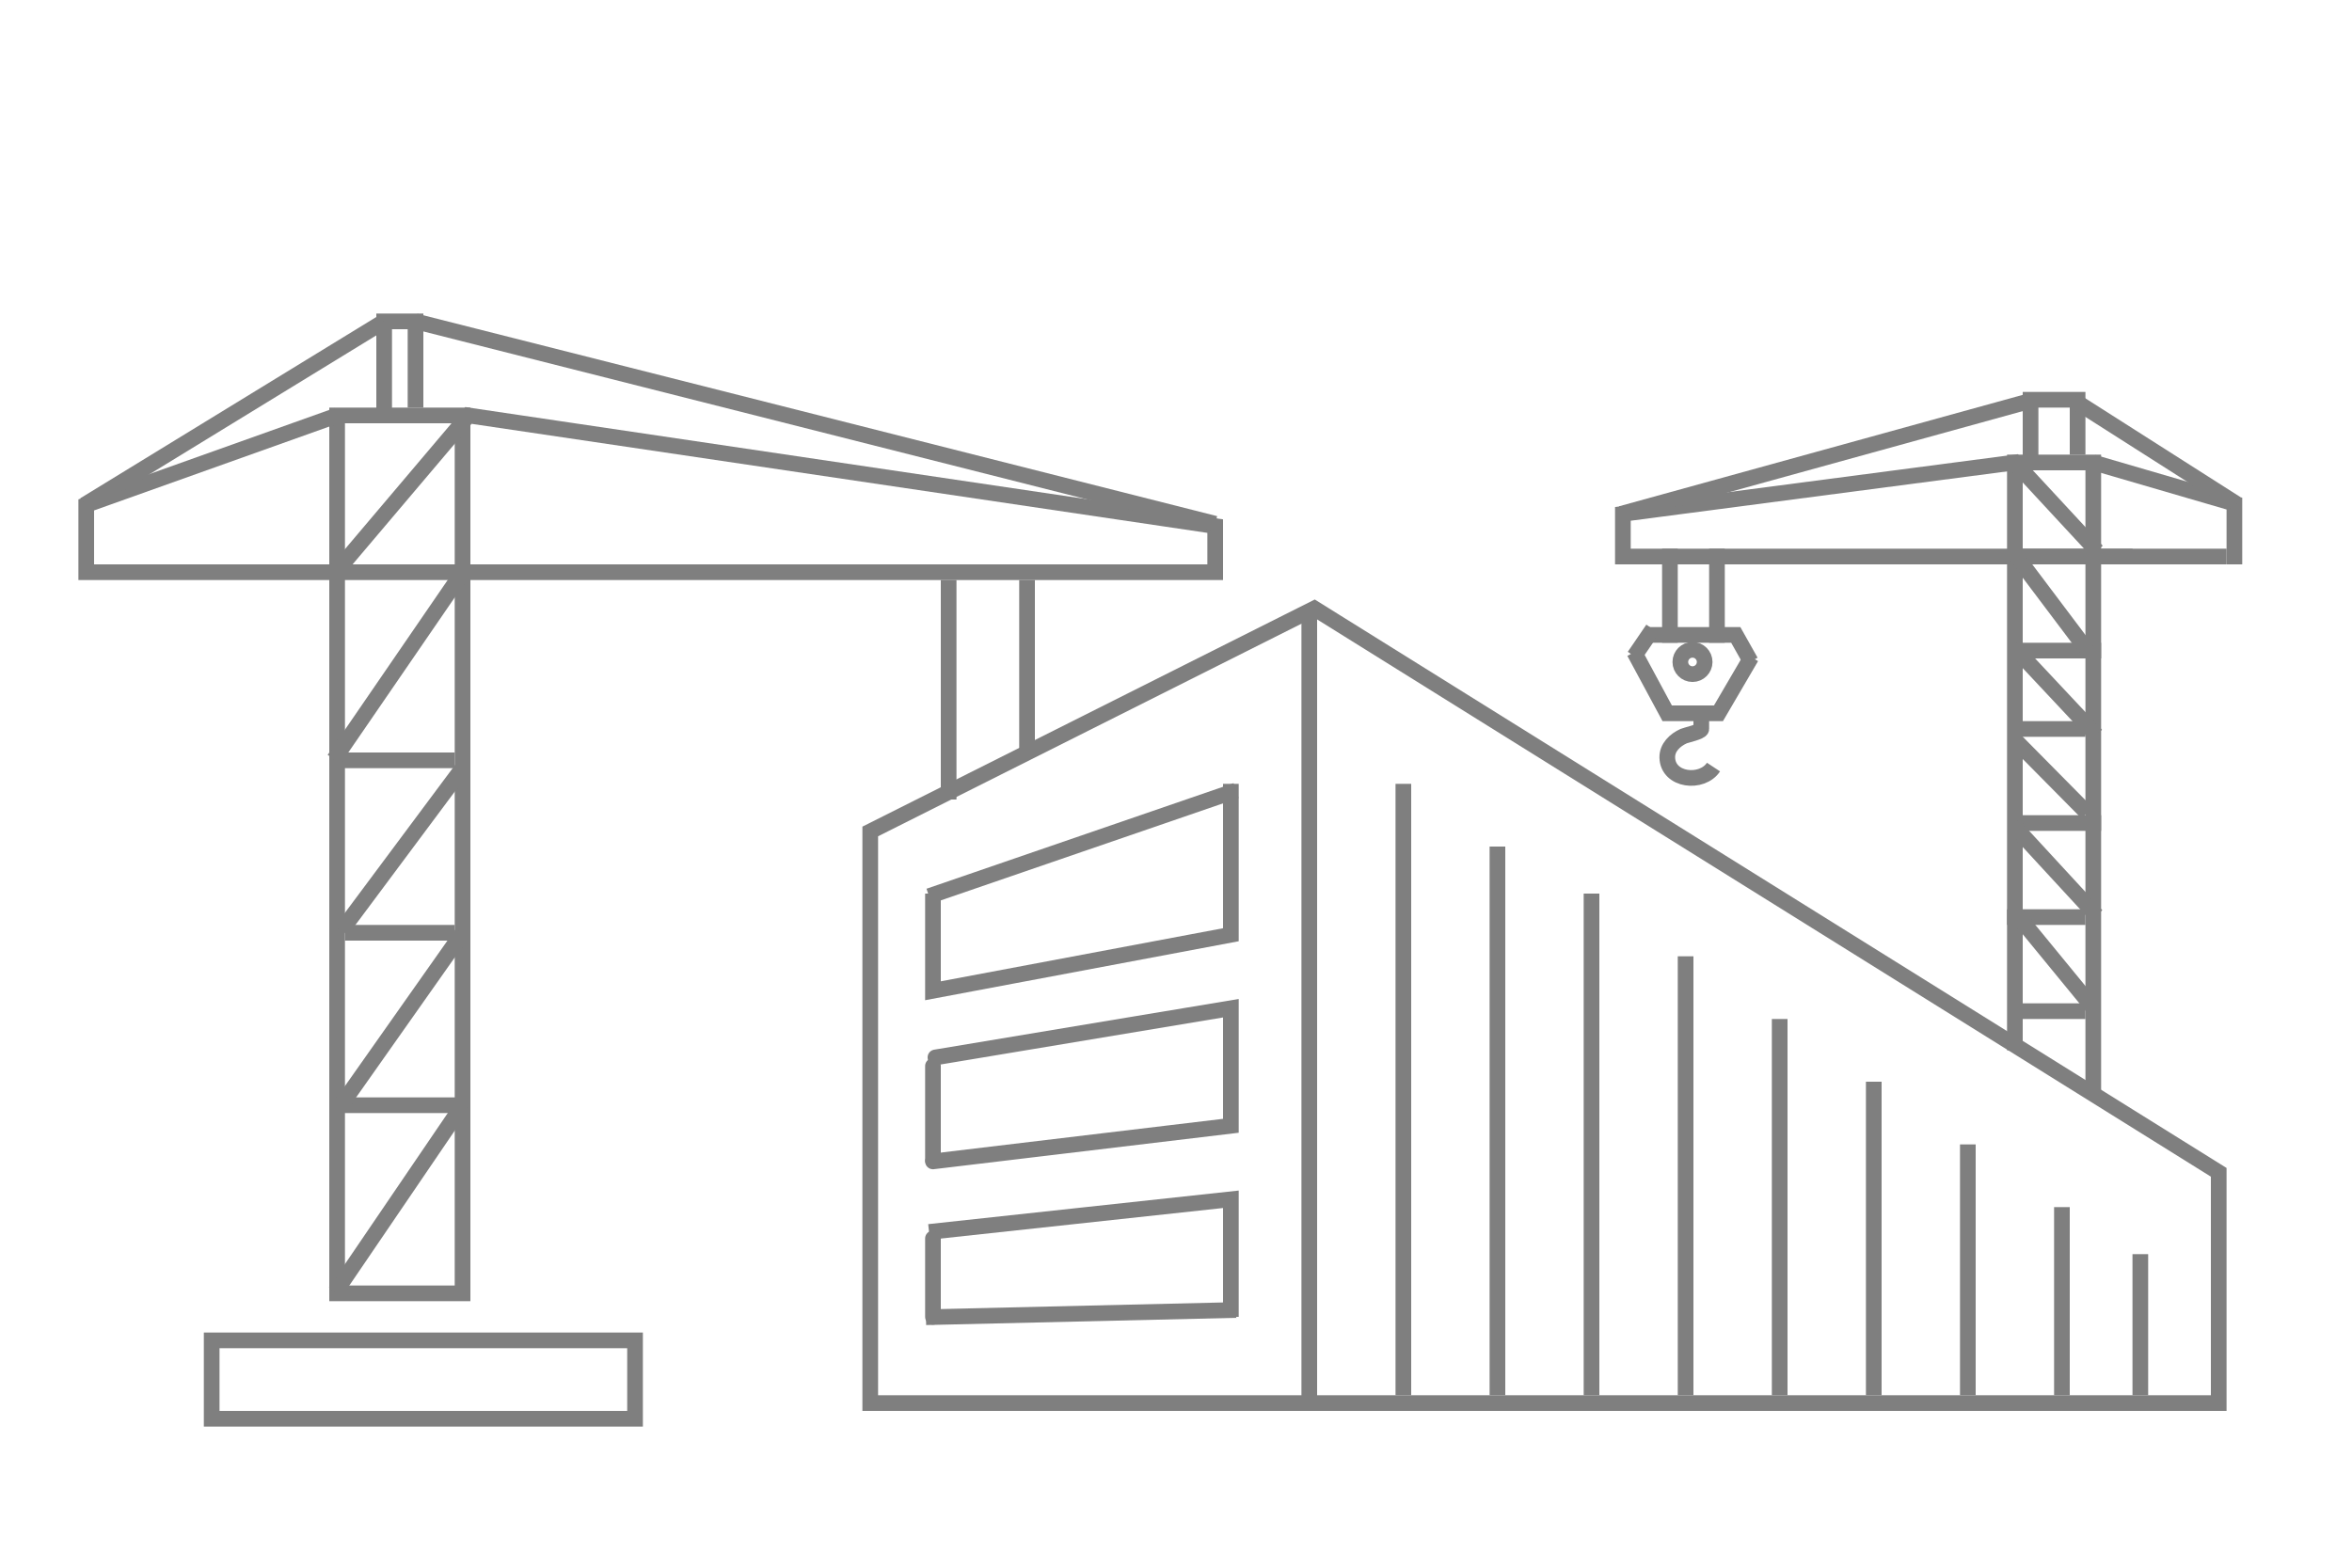 <?xml version="1.0" encoding="utf-8"?>
<!-- Generator: Adobe Illustrator 20.1.0, SVG Export Plug-In . SVG Version: 6.00 Build 0)  -->
<svg version="1.1" id="Слой_1" xmlns="http://www.w3.org/2000/svg" xmlns:xlink="http://www.w3.org/1999/xlink" x="0px" y="0px"
	 width="150px" height="100px" viewBox="0 0 150 100" style="enable-background:new 0 0 150 100;" xml:space="preserve">
<style type="text/css">
	.st0{fill:none;stroke:#7F7F7F;stroke-miterlimit:10;}
	.st1{fill:none;stroke:#7F7F7F;stroke-linecap:round;stroke-miterlimit:10;}
</style>
<polygon class="st0" points="55.5,53.037 55.5,89.5 83.766,89.5 141.5,89.5 141.5,74.78 83.824,38.813 "/>
<line class="st0" x1="83.5" y1="90" x2="83.5" y2="39"/>
<rect x="21.5" y="26.5" class="st0" width="8" height="56"/>
<path class="st0" d="M32,37.5"/>
<path class="st0" d="M20,37.5"/>
<line class="st0" x1="21" y1="48.5" x2="29" y2="48.5"/>
<line class="st0" x1="22" y1="59.5" x2="29" y2="59.5"/>
<line class="st0" x1="21" y1="70.5" x2="30" y2="70.5"/>
<polyline class="st0" points="6,36.5 77.5,36.5 77.5,33.56 29.875,26.5 21.5,36.391 "/>
<polyline class="st0" points="5.5,37 5.5,32.207 21.5,26.5 "/>
<line class="st0" x1="29.5" y1="36.5" x2="21.31" y2="48.433"/>
<line class="st0" x1="29.5" y1="48.992" x2="21.778" y2="59.358"/>
<line class="st0" x1="29.5" y1="59.5" x2="21.748" y2="70.5"/>
<line class="st0" x1="29.5" y1="70.5" x2="21.395" y2="82.411"/>
<polyline class="st0" points="24.5,27 24.5,20.5 26.5,20.5 26.5,26 "/>
<path class="st0" d="M8.39,33.033"/>
<path class="st0" d="M25.818,20.789"/>
<line class="st0" x1="26.5" y1="20.5" x2="77.5" y2="33.409"/>
<line class="st0" x1="24.5" y1="20.5" x2="5.385" y2="32.207"/>
<line class="st0" x1="60.5" y1="37" x2="60.5" y2="51"/>
<line class="st0" x1="65.5" y1="37" x2="65.5" y2="48"/>
<path class="st0" d="M35.539,37.444"/>
<path class="st0" d="M44,28.25"/>
<path class="st0" d="M54.138,29.6"/>
<path class="st0" d="M53.113,37.5"/>
<path class="st0" d="M51.539,37.444"/>
<path class="st0" d="M66.185,31.937"/>
<path class="st0" d="M8.539,37.444"/>
<path class="st0" d="M17.356,27.863"/>
<path class="st0" d="M88.5,72"/>
<path class="st0" d="M88.5,64"/>
<path class="st0" d="M137.5,81"/>
<line class="st0" x1="59.25" y1="57.164" x2="78.831" y2="50.43"/>
<path class="st0" d="M59.5,72"/>
<path class="st0" d="M59.5,68"/>
<path class="st0" d="M59.5,85"/>
<path class="st0" d="M59.5,81"/>
<polyline class="st1" points="59.5,74.084 78.5,71.812 78.5,64.312 59.658,67.45 "/>
<polyline class="st0" points="59.25,78.583 78.5,76.5 78.5,84 "/>
<line class="st0" x1="59.054" y1="84.023" x2="78.831" y2="83.562"/>
<polyline class="st0" points="59.5,57 59.5,63.199 78.5,59.625 78.5,50 "/>
<path class="st0" d="M60.145,67.26"/>
<line class="st1" x1="59.5" y1="68" x2="59.5" y2="74"/>
<line class="st1" x1="59.5" y1="79" x2="59.5" y2="84"/>
<polygon class="st0" points="13.5,85.5 14.307,85.5 40.5,85.5 40.5,90.5 13.5,90.5 "/>
<path class="st0" d="M137.5,86"/>
<path class="st0" d="M88.5,84"/>
<path class="st0" d="M88.5,77"/>
<path class="st0" d="M100.348,89.783"/>
<path class="st0" d="M112.059,65.859"/>
<path class="st0" d="M112.059,89.783"/>
<path class="st0" d="M117.963,69.119"/>
<path class="st0" d="M117.963,89.783"/>
<line class="st0" x1="101.5" y1="57" x2="101.5" y2="89"/>
<line class="st0" x1="107.5" y1="61" x2="107.5" y2="89"/>
<line class="st0" x1="113.5" y1="65" x2="113.5" y2="89"/>
<line class="st0" x1="119.5" y1="69" x2="119.5" y2="89"/>
<line class="st0" x1="125.5" y1="73" x2="125.5" y2="89"/>
<line class="st0" x1="131.5" y1="77" x2="131.5" y2="89"/>
<line class="st0" x1="136.5" y1="80" x2="136.5" y2="89"/>
<line class="st0" x1="95.5" y1="54" x2="95.5" y2="89"/>
<line class="st0" x1="89.5" y1="50" x2="89.5" y2="89"/>
<g>
	<polyline class="st0" points="128.5,67 128.5,29.5 133.5,29.5 133.5,70 	"/>
	<line class="st0" x1="136" y1="35.5" x2="129" y2="35.5"/>
	<line class="st0" x1="134" y1="41.5" x2="129" y2="41.5"/>
	<line class="st0" x1="133" y1="46.5" x2="129" y2="46.5"/>
	<line class="st0" x1="134" y1="52.5" x2="129" y2="52.5"/>
	<polyline class="st0" points="142,35.5 103.5,35.5 103.5,32.778 128.5,29.5 133.735,35.15 	"/>
	<polyline class="st0" points="142.5,36 142.5,32.125 133.5,29.5 	"/>
	<line class="st0" x1="128.405" y1="35.23" x2="133.125" y2="41.5"/>
	<line class="st0" x1="128.405" y1="41.254" x2="133.693" y2="46.892"/>
	<line class="st0" x1="128.405" y1="47.103" x2="133.108" y2="51.859"/>
	<line class="st0" x1="128.405" y1="52.647" x2="133.709" y2="58.4"/>
	<polyline class="st0" points="132.5,29 132.5,25.5 129.5,25.5 129.5,30 	"/>
	<path class="st0" d="M141.796,32.574"/>
	<path class="st0" d="M132.317,25.914"/>
	<line class="st0" x1="129.748" y1="25.5" x2="103.385" y2="32.778"/>
	<line class="st0" x1="132.211" y1="25.5" x2="142.609" y2="32.125"/>
	<line class="st0" x1="109.5" y1="35" x2="109.5" y2="41"/>
	<line class="st0" x1="106.5" y1="35" x2="106.5" y2="41"/>
	<polyline class="st0" points="110,40.5 105.019,40.5 110.699,40.5 111.655,42.197 	"/>
	<line class="st0" x1="105.409" y1="40.127" x2="104.225" y2="41.86"/>
	<polyline class="st0" points="104.225,41.6 106.327,45.5 109.596,45.5 111.69,41.92 	"/>
	<circle class="st0" cx="107.94" cy="42.226" r="0.776"/>
	<path class="st0" d="M108.5,45c0,0,0,1.476,0,1.506c0,0.174-0.986,0.389-1.119,0.448
		c-0.557,0.249-1.066,0.727-1.049,1.372c0.039,1.483,2.218,1.711,2.948,0.604"/>
	<path class="st0" d="M127.029,34.973"/>
	<path class="st0" d="M122.427,29.972"/>
	<path class="st0" d="M116.913,30.706"/>
	<path class="st0" d="M117.471,35.004"/>
	<path class="st0" d="M115.063,34.973"/>
	<path class="st0" d="M107.097,31.978"/>
	<path class="st0" d="M141.715,34.973"/>
	<path class="st0" d="M136.919,29.762"/>
	<line class="st0" x1="133" y1="58.5" x2="128" y2="58.5"/>
	<line class="st0" x1="128.75" y1="58.5" x2="133.5" y2="64.292"/>
	<line class="st0" x1="133" y1="64.5" x2="129" y2="64.5"/>
	<path class="st0" d="M133.693,69"/>
	<path class="st0" d="M128.75,64.5"/>
</g>
</svg>
